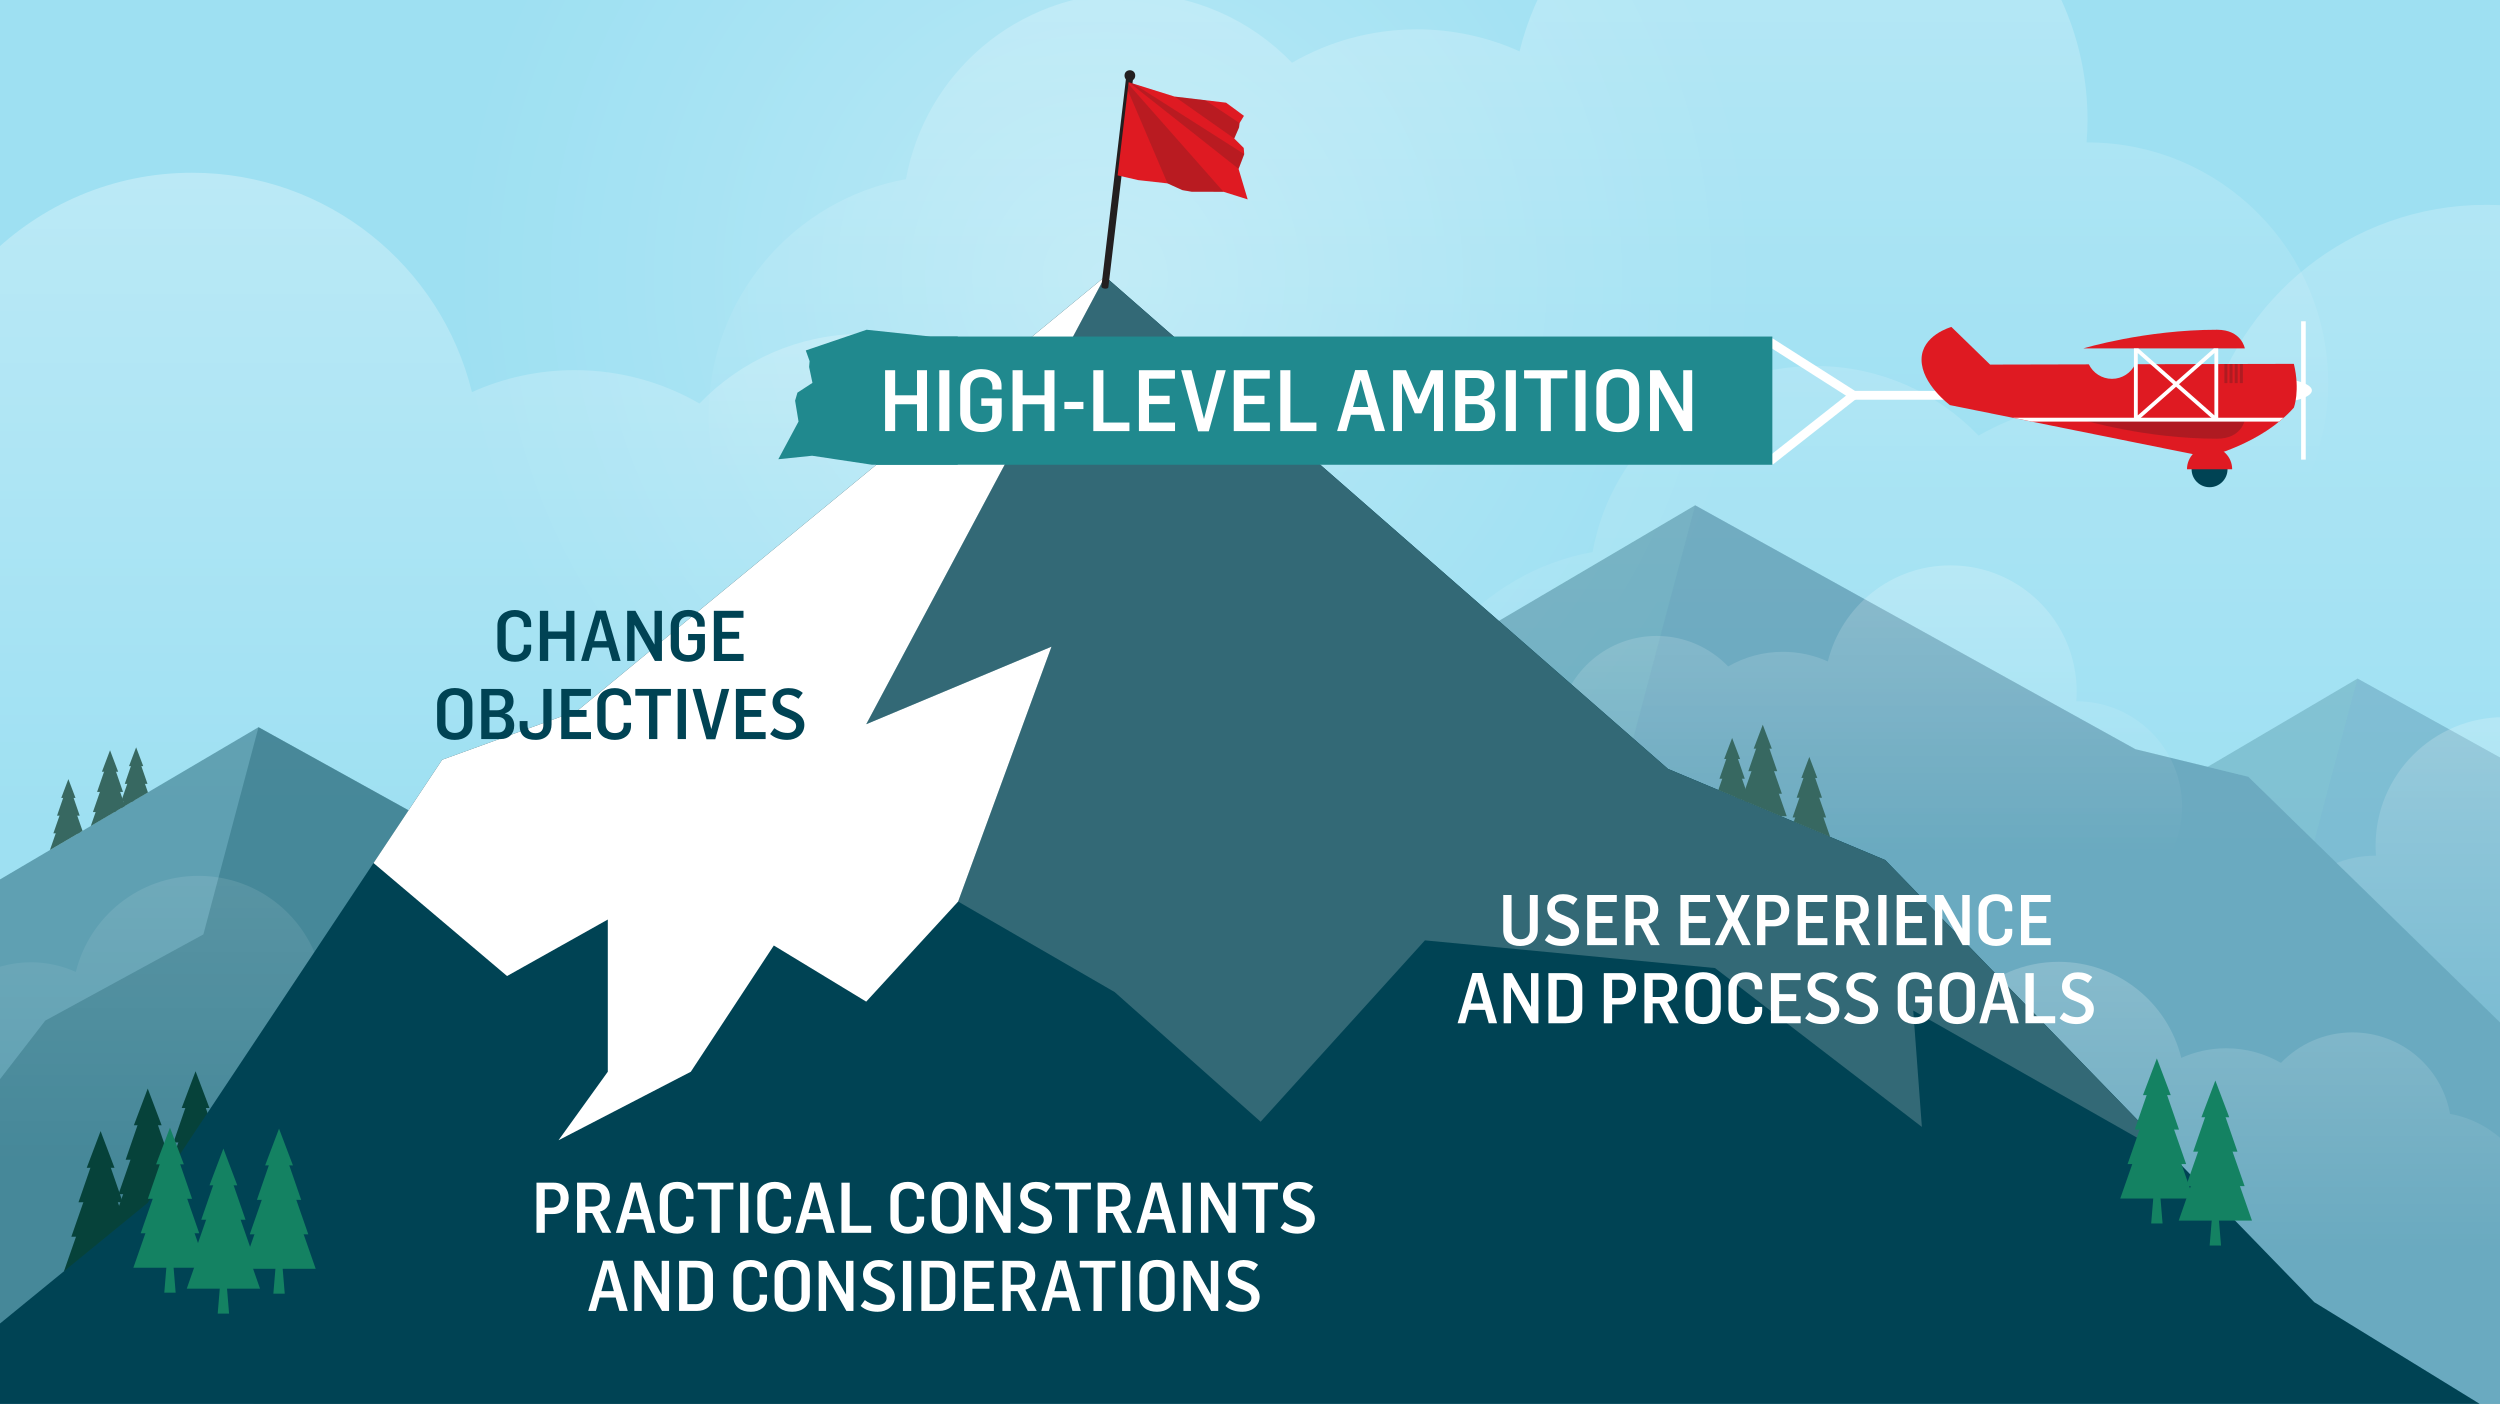 <?xml version="1.0" encoding="UTF-8"?><svg xmlns="http://www.w3.org/2000/svg" xmlns:xlink="http://www.w3.org/1999/xlink" viewBox="0 0 845.87 475"><rect x="0" y="0" width="845.87" height="475" fill="#333333" stroke="none"/><defs><style>.cls-1,.cls-2{fill:none;}.cls-3{fill:#2b51a3;}.cls-3,.cls-4,.cls-5{opacity:.1;}.cls-6{fill:#148262;}.cls-7{fill:url(#radial-gradient);}.cls-7,.cls-8,.cls-9,.cls-10{mix-blend-mode:multiply;}.cls-7,.cls-11,.cls-12,.cls-13{opacity:.3;}.cls-8,.cls-9{opacity:.25;}.cls-14,.cls-9,.cls-10{fill:#231f20;}.cls-2{stroke:#fff;stroke-miterlimit:10;stroke-width:3px;}.cls-15{fill:#336976;}.cls-16,.cls-17,.cls-18{fill:#004354;}.cls-19{isolation:isolate;}.cls-20{fill:#20898e;}.cls-21{clip-path:url(#clippath-1);}.cls-22{clip-path:url(#clippath-3);}.cls-23{clip-path:url(#clippath-4);}.cls-24{clip-path:url(#clippath-2);}.cls-11{fill:url(#linear-gradient-5);}.cls-12{fill:url(#linear-gradient-4);}.cls-4{fill:url(#linear-gradient-2);}.cls-5{fill:url(#linear-gradient-6);}.cls-25{fill:url(#linear-gradient-3);}.cls-25,.cls-26,.cls-27,.cls-28,.cls-10{opacity:.2;}.cls-26{fill:url(#linear-gradient-9);}.cls-27{fill:url(#linear-gradient-7);}.cls-28{fill:url(#linear-gradient-8);}.cls-13{fill:url(#linear-gradient);}.cls-29{fill:#fff;}.cls-17{opacity:.4;}.cls-18{opacity:.26;}.cls-30{fill:#376861;}.cls-31{opacity:.75;}.cls-32{opacity:.49;}.cls-33{fill:#df1a22;}.cls-34{fill:#9ee0f2;}.cls-35{clip-path:url(#clippath);}.cls-36{fill:#06423a;}</style><clipPath id="clippath"><rect class="cls-1" x="924.76" y="0" width="1280" height="768"/></clipPath><linearGradient id="linear-gradient" x1="11060.11" y1="438.24" x2="11060.11" y2="103.59" gradientTransform="translate(12227.09) rotate(-180) scale(1 -1)" gradientUnits="userSpaceOnUse"><stop offset="0" stop-color="#fff" stop-opacity="0"/><stop offset=".25" stop-color="#fff" stop-opacity=".24"/><stop offset=".83" stop-color="#fff" stop-opacity=".82"/><stop offset="1" stop-color="#fff"/></linearGradient><linearGradient id="linear-gradient-2" x1="724.72" y1="610.16" x2="724.72" y2="463.56" gradientTransform="translate(238.6)" xlink:href="#linear-gradient"/><clipPath id="clippath-1"><rect class="cls-1" y="-10" width="845.87" height="507.52"/></clipPath><linearGradient id="linear-gradient-3" x1="746.06" y1="290.46" x2="746.06" y2="69.32" gradientTransform="matrix(1,0,0,1,0,0)" xlink:href="#linear-gradient"/><linearGradient id="linear-gradient-4" x1="513.75" y1="164.31" x2="513.75" y2="-56.84" gradientTransform="matrix(1,0,0,1,0,0)" xlink:href="#linear-gradient"/><linearGradient id="linear-gradient-5" x1="12067.02" y1="279.6" x2="12067.02" y2="58.46" xlink:href="#linear-gradient"/><radialGradient id="radial-gradient" cx="373.94" cy="93.56" fx="373.94" fy="93.56" r="222.57" gradientUnits="userSpaceOnUse"><stop offset="0" stop-color="#fff"/><stop offset=".3" stop-color="#fff" stop-opacity=".67"/><stop offset=".64" stop-color="#fff" stop-opacity=".31"/><stop offset=".88" stop-color="#fff" stop-opacity=".09"/><stop offset="1" stop-color="#fff" stop-opacity="0"/></radialGradient><clipPath id="clippath-2"><polygon class="cls-1" points="11.03 291.05 11.03 243.99 57.43 243.99 57.43 263.79 11.03 291.05"/></clipPath><linearGradient id="linear-gradient-6" x1="-213.12" y1="393.22" x2="-213.12" y2="296.34" gradientTransform="translate(238.6)" xlink:href="#linear-gradient"/><linearGradient id="linear-gradient-7" x1="379.68" y1="288.16" x2="379.68" y2="191.28" gradientTransform="translate(238.6)" xlink:href="#linear-gradient"/><linearGradient id="linear-gradient-8" x1="13501.88" y1="422.31" x2="13501.88" y2="325.42" gradientTransform="translate(14240.08) rotate(-180) scale(1 -1)" xlink:href="#linear-gradient"/><clipPath id="clippath-3"><polygon class="cls-1" points="625.71 285.9 625.71 240.29 573.86 240.29 573.86 264.14 625.71 285.9"/></clipPath><clipPath id="clippath-4"><polygon class="cls-1" points="768.29 270.28 873.44 372.88 1017.35 372.73 1017.35 281.92 849.56 223.47 768.29 270.28"/></clipPath><linearGradient id="linear-gradient-9" x1="13801.9" y1="341.33" x2="13801.9" y2="242.65" gradientTransform="translate(14691.61) rotate(-180) scale(1 -1)" xlink:href="#linear-gradient"/></defs><g class="cls-19"><g id="Illustrations"><g class="cls-35"><path class="cls-13" d="M752.36,385.75c0-68.06,55.17-123.22,123.22-123.22.16,0,.32.01.48.01-.29-3.77-.48-7.57-.48-11.41,0-81.48,66.06-147.54,147.54-147.54,69.34,0,127.47,47.84,143.27,112.31,16.04-7.22,33.82-11.26,52.55-11.26,23.3,0,45.12,6.24,63.96,17.09,21.09-21.96,50.73-35.65,83.58-35.65,56.96,0,104.29,41.1,114.04,95.25,57.47,10.45,101.06,60.71,101.06,121.19,0,12.43-1.88,24.41-5.3,35.72h-145.42s-513.71,0-513.71,0h-152.94c-7.53-15.94-11.86-33.69-11.86-52.48Z"/><polygon class="cls-17" points="677.06 604.47 811.9 510.92 880.19 491.63 1057.12 387.44 1222.97 479.32 1265.49 489.69 1287.06 511.55 1287.06 511.55 1358.03 583.44 1460.95 767.96 476.17 767.96 677.06 604.47"/><polygon class="cls-18" points="1057.12 387.44 1028.88 493.55 947.93 537.68 878.64 627.38 757.02 767.96 1460.95 767.96 1358.03 583.44 1265.49 489.69 1222.97 479.32 1057.12 387.44"/><path class="cls-4" d="M1144.96,587.17c0-29.81-24.17-53.98-53.98-53.98-.07,0-.14,0-.21,0,.13-1.65.21-3.32.21-5,0-35.7-28.94-64.63-64.63-64.63-30.38,0-55.84,20.96-62.77,49.2-7.03-3.16-14.82-4.93-23.02-4.93-10.21,0-19.77,2.73-28.02,7.49-9.24-9.62-22.22-15.62-36.62-15.62-24.95,0-45.69,18-49.96,41.73-25.18,4.58-44.27,26.6-44.27,53.09,0,5.44.82,10.69,2.32,15.65h355.75c3.3-6.98,5.2-14.76,5.2-22.99Z"/><polygon class="cls-16" points="2249.74 767.96 2109.65 681.84 1890.01 455.48 1778.77 408.81 1490.56 156.7 1220.39 379.01 1151.13 404.12 1000.39 630.97 832.74 767.96 2249.74 767.96"/></g><rect class="cls-34" y="-10" width="845.87" height="507.52"/><g class="cls-21"><path class="cls-25" d="M1020.05,255.78c0-44.97-36.46-81.43-81.43-81.43-.11,0-.21,0-.32,0,.19-2.49.32-5,.32-7.54,0-53.85-43.65-97.5-97.5-97.5-45.82,0-84.24,31.61-94.68,74.22-10.6-4.77-22.35-7.44-34.73-7.44-15.4,0-29.82,4.12-42.26,11.3-13.94-14.51-33.53-23.56-55.24-23.56-37.64,0-68.92,27.16-75.36,62.94-37.98,6.9-66.78,40.12-66.78,80.09,0,8.21,1.24,16.13,3.5,23.6h536.64c4.97-10.53,7.84-22.26,7.84-34.68Z"/><path class="cls-12" d="M787.74,129.62c0-44.97-36.46-81.43-81.43-81.43-.11,0-.21,0-.32,0,.19-2.49.32-5,.32-7.54,0-53.85-43.65-97.5-97.5-97.5-45.82,0-84.24,31.61-94.68,74.22-10.6-4.77-22.35-7.44-34.73-7.44-15.4,0-29.82,4.12-42.26,11.3-13.94-14.51-33.53-23.56-55.24-23.56-37.64,0-68.92,27.16-75.36,62.94-37.98,6.9-66.78,40.12-66.78,80.09,0,8.21,1.24,16.13,3.5,23.6h536.64c4.97-10.53,7.84-22.26,7.84-34.68Z"/><path class="cls-11" d="M-113.93,244.92c0-44.97,36.46-81.43,81.43-81.43.11,0,.21,0,.32,0-.19-2.49-.32-5-.32-7.54,0-53.85,43.65-97.5,97.5-97.5,45.82,0,84.24,31.61,94.68,74.22,10.6-4.77,22.35-7.44,34.73-7.44,15.4,0,29.82,4.12,42.26,11.3,13.94-14.51,33.53-23.56,55.24-23.56,37.64,0,68.92,27.16,75.36,62.94,37.98,6.9,66.78,40.12,66.78,80.09,0,8.21-1.24,16.13-3.5,23.6h-96.1s-339.48,0-339.48,0h-101.07c-4.97-10.53-7.84-22.26-7.84-34.68Z"/><circle class="cls-7" cx="373.94" cy="93.56" r="222.57"/><polygon class="cls-17" points="-163.69 389.45 -74.58 327.64 -29.45 314.89 87.47 246.04 197.07 306.75 225.17 313.61 239.42 328.05 239.42 328.05 286.32 375.56 354.33 497.5 -296.44 497.5 -163.69 389.45"/><polygon class="cls-18" points="87.47 246.04 68.81 316.16 15.31 345.32 -30.48 404.59 -110.85 497.5 354.33 497.5 286.32 375.56 225.17 313.61 197.07 306.75 87.47 246.04"/><g class="cls-24"><polygon class="cls-30" points="45.6 275.13 46.06 275.13 46.52 275.13 47.04 281.5 46.06 281.5 45.07 281.5 45.6 275.13"/><polygon class="cls-30" points="39.7 277.18 52.41 277.18 50.19 270.8 41.92 270.8 39.7 277.18"/><polygon class="cls-30" points="40.98 271.19 51.13 271.19 48.91 264.82 43.2 264.82 40.98 271.19"/><polygon class="cls-30" points="42.22 265.21 49.9 265.21 47.7 258.84 44.42 258.84 42.22 265.21"/><polygon class="cls-30" points="43.65 259.23 48.47 259.23 46.06 252.86 43.65 259.23"/><polygon class="cls-30" points="36.71 279.24 37.23 279.24 37.75 279.24 38.35 286.51 37.23 286.51 36.1 286.51 36.71 279.24"/><polygon class="cls-30" points="29.98 281.58 44.48 281.58 41.94 274.31 32.52 274.31 29.98 281.58"/><polygon class="cls-30" points="31.44 274.76 43.02 274.76 40.49 267.49 33.97 267.49 31.44 274.76"/><polygon class="cls-30" points="32.85 267.94 41.61 267.94 39.1 260.67 35.36 260.67 32.85 267.94"/><polygon class="cls-30" points="34.48 261.12 39.98 261.12 37.23 253.85 34.48 261.12"/><polygon class="cls-30" points="22.67 285.88 23.13 285.88 23.59 285.88 24.12 292.25 23.13 292.25 22.15 292.25 22.67 285.88"/><polygon class="cls-30" points="16.78 287.93 29.49 287.93 27.27 281.55 19 281.55 16.78 287.93"/><polygon class="cls-30" points="18.06 281.95 28.21 281.95 25.99 275.57 20.28 275.57 18.06 281.95"/><polygon class="cls-30" points="19.3 275.97 26.97 275.97 24.77 269.59 21.5 269.59 19.3 275.97"/><polygon class="cls-30" points="20.72 269.99 25.55 269.99 23.13 263.61 20.72 269.99"/></g><path class="cls-5" d="M145.52,378.02c0-19.7-15.97-35.67-35.67-35.67-.05,0-.09,0-.14,0,.08-1.09.14-2.19.14-3.3,0-23.59-19.12-42.71-42.71-42.71-20.07,0-36.9,13.85-41.48,32.51-4.64-2.09-9.79-3.26-15.21-3.26-6.74,0-13.06,1.81-18.52,4.95-6.11-6.36-14.69-10.32-24.2-10.32-16.49,0-30.19,11.9-33.02,27.57-16.64,3.02-29.26,17.58-29.26,35.09,0,3.6.54,7.07,1.54,10.34h235.09c2.18-4.61,3.43-9.75,3.43-15.19Z"/><g class="cls-32"><polygon class="cls-17" points="1001.12 497.41 760.72 262.81 746.96 259.45 797.67 229.59 921.1 297.96 952.74 305.69 968.79 321.95 968.79 321.95 1021.61 375.46 1149.02 497.52 1001.12 497.41"/><polygon class="cls-3" points="1001.12 497.41 1149.02 497.52 1021.61 375.46 952.74 305.69 921.1 297.96 797.67 229.59 783.03 284.58 1001.12 497.41"/></g><g class="cls-31"><polygon class="cls-17" points="232.14 365.91 353.26 281.88 414.61 264.55 573.55 170.96 722.53 253.49 760.72 262.81 1001.12 497.41 55.3 497.52 232.14 365.91"/><polygon class="cls-3" points="573.55 170.96 548.18 266.27 475.46 305.91 413.22 386.49 317.19 497.5 1001.12 497.41 760.72 262.81 722.53 253.49 573.55 170.96"/></g><path class="cls-27" d="M738.31,272.97c0-19.7-15.97-35.67-35.67-35.67-.05,0-.09,0-.14,0,.08-1.09.14-2.19.14-3.3,0-23.59-19.12-42.71-42.71-42.71-20.07,0-36.9,13.85-41.48,32.51-4.64-2.09-9.79-3.26-15.21-3.26-6.74,0-13.06,1.81-18.52,4.95-6.11-6.36-14.69-10.32-24.2-10.32-16.49,0-30.19,11.9-33.02,27.57-16.64,3.02-29.26,17.58-29.26,35.09,0,3.6.54,7.07,1.54,10.34h235.09c2.18-4.61,3.43-9.75,3.43-15.19Z"/><path class="cls-28" d="M618.17,407.11c0-19.7,15.97-35.67,35.67-35.67.05,0,.09,0,.14,0-.08-1.09-.14-2.19-.14-3.3,0-23.59,19.12-42.71,42.71-42.71,20.07,0,36.9,13.85,41.48,32.51,4.64-2.09,9.79-3.26,15.21-3.26,6.74,0,13.06,1.81,18.52,4.95,6.11-6.36,14.69-10.32,24.2-10.32,16.49,0,30.19,11.9,33.02,27.57,16.64,3.02,29.26,17.58,29.26,35.09,0,3.6-.54,7.07-1.54,10.34h-42.1s-148.72,0-148.72,0h-44.28c-2.18-4.61-3.43-9.75-3.43-15.19Z"/><polygon class="cls-36" points="50.89 411.73 49.99 411.73 49.09 411.73 48.07 424.15 49.99 424.15 51.91 424.15 50.89 411.73"/><polygon class="cls-36" points="62.38 415.72 37.6 415.72 41.93 403.29 58.05 403.29 62.38 415.72"/><polygon class="cls-36" points="59.89 404.06 40.09 404.06 44.42 391.63 55.56 391.63 59.89 404.06"/><polygon class="cls-36" points="57.47 392.4 42.51 392.4 46.79 379.97 53.19 379.97 57.47 392.4"/><polygon class="cls-36" points="54.69 380.74 45.29 380.74 49.99 368.31 54.69 380.74"/><polygon class="cls-36" points="34.94 426.11 34.04 426.11 33.15 426.11 32.12 438.54 34.04 438.54 35.97 438.54 34.94 426.11"/><polygon class="cls-36" points="46.44 430.1 21.65 430.1 25.99 417.67 42.1 417.67 46.44 430.1"/><polygon class="cls-36" points="43.94 418.44 24.14 418.44 28.47 406.01 39.61 406.01 43.94 418.44"/><polygon class="cls-36" points="41.53 406.78 26.56 406.78 30.85 394.36 37.24 394.36 41.53 406.78"/><polygon class="cls-36" points="38.74 395.13 29.34 395.13 34.04 382.7 38.74 395.13"/><polygon class="cls-36" points="67.07 405.87 66.17 405.87 65.27 405.87 64.25 418.3 66.17 418.3 68.09 418.3 67.07 405.87"/><polygon class="cls-36" points="78.56 409.87 53.78 409.87 58.11 397.44 74.23 397.44 78.56 409.87"/><polygon class="cls-36" points="76.07 398.21 56.27 398.21 60.6 385.78 71.74 385.78 76.07 398.21"/><polygon class="cls-36" points="73.65 386.55 58.69 386.55 62.97 374.12 69.37 374.12 73.65 386.55"/><polygon class="cls-36" points="70.87 374.89 61.47 374.89 66.17 362.46 70.87 374.89"/><polygon class="cls-16" points="875.59 497.5 783.02 440.58 637.87 291 564.36 260.16 373.9 93.56 195.36 240.46 149.6 257.06 49.98 406.97 -60.81 497.5 875.59 497.5"/><polygon class="cls-15" points="373.9 93.56 293.08 245.04 355.77 218.8 324.18 305.04 377.15 335.67 426.53 379.53 482.12 318.17 580.28 327.54 650.26 381.29 647.34 341.92 736.32 392.46 637.87 291 564.36 260.16 373.9 93.56"/><polygon class="cls-29" points="126.38 292 171.56 330.24 205.65 311.12 205.65 362.62 188.97 385.8 233.74 362.62 261.82 319.91 293.08 338.9 324.18 305.04 355.77 218.8 293.08 245.04 373.9 93.56 195.36 240.46 149.6 257.06 126.38 292"/><polygon class="cls-6" points="58.41 424.94 57.51 424.94 56.61 424.94 55.59 437.37 57.51 437.37 59.43 437.37 58.41 424.94"/><polygon class="cls-6" points="69.9 428.94 45.12 428.94 49.46 416.51 65.57 416.51 69.9 428.94"/><polygon class="cls-6" points="67.41 417.28 47.61 417.28 51.94 404.85 63.08 404.85 67.41 417.28"/><polygon class="cls-6" points="64.99 405.62 50.03 405.62 54.32 393.19 60.71 393.19 64.99 405.62"/><polygon class="cls-6" points="62.21 393.96 52.81 393.96 57.51 381.53 62.21 393.96"/><polygon class="cls-6" points="76.48 432.03 75.58 432.03 74.69 432.03 73.66 444.46 75.58 444.46 77.51 444.46 76.48 432.03"/><polygon class="cls-6" points="87.98 436.02 63.19 436.02 67.53 423.59 83.64 423.59 87.98 436.02"/><polygon class="cls-6" points="85.48 424.36 65.68 424.36 70.01 411.93 81.15 411.93 85.48 424.36"/><polygon class="cls-6" points="83.07 412.7 68.1 412.7 72.39 400.28 78.78 400.28 83.07 412.7"/><polygon class="cls-6" points="80.28 401.05 70.88 401.05 75.58 388.62 80.28 401.05"/><polygon class="cls-6" points="95.31 425.29 94.41 425.29 93.52 425.29 92.49 437.72 94.41 437.72 96.34 437.72 95.31 425.29"/><polygon class="cls-6" points="106.81 429.29 82.02 429.29 86.36 416.86 102.47 416.86 106.81 429.29"/><polygon class="cls-6" points="104.31 417.63 84.51 417.63 88.84 405.2 99.98 405.2 104.31 417.63"/><polygon class="cls-6" points="101.9 405.97 86.93 405.97 91.22 393.54 97.61 393.54 101.9 405.97"/><polygon class="cls-6" points="99.11 394.31 89.71 394.31 94.41 381.88 99.11 394.31"/><polygon class="cls-6" points="730.67 401.52 729.77 401.52 728.88 401.52 727.85 413.95 729.77 413.95 731.7 413.95 730.67 401.52"/><polygon class="cls-6" points="742.17 405.52 717.38 405.52 721.72 393.09 737.83 393.09 742.17 405.52"/><polygon class="cls-6" points="739.67 393.86 719.87 393.86 724.2 381.43 735.34 381.43 739.67 393.86"/><polygon class="cls-6" points="737.26 382.2 722.29 382.2 726.58 369.77 732.97 369.77 737.26 382.2"/><polygon class="cls-6" points="734.47 370.54 725.07 370.54 729.77 358.11 734.47 370.54"/><polygon class="cls-6" points="750.45 409 749.56 409 748.66 409 747.63 421.43 749.56 421.43 751.48 421.43 750.45 409"/><polygon class="cls-6" points="761.95 412.99 737.16 412.99 741.5 400.56 757.61 400.56 761.95 412.99"/><polygon class="cls-6" points="759.46 401.33 739.65 401.33 743.99 388.9 755.12 388.9 759.46 401.33"/><polygon class="cls-6" points="757.04 389.67 742.07 389.67 746.36 377.25 752.75 377.25 757.04 389.67"/><polygon class="cls-6" points="754.26 378.02 744.85 378.02 749.56 365.59 754.26 378.02"/><g class="cls-22"><polygon class="cls-30" points="586.57 274.57 586.06 274.57 585.55 274.57 584.96 281.69 586.06 281.69 587.16 281.69 586.57 274.57"/><polygon class="cls-30" points="593.16 276.86 578.96 276.86 581.44 269.73 590.68 269.73 593.16 276.86"/><polygon class="cls-30" points="591.74 270.18 580.39 270.18 582.87 263.05 589.25 263.05 591.74 270.18"/><polygon class="cls-30" points="590.35 263.49 581.77 263.49 584.23 256.37 587.89 256.37 590.35 263.49"/><polygon class="cls-30" points="588.76 256.81 583.37 256.81 586.06 249.69 588.76 256.81"/><polygon class="cls-30" points="597.02 273.56 596.43 273.56 595.85 273.56 595.18 281.68 596.43 281.68 597.69 281.68 597.02 273.56"/><polygon class="cls-30" points="604.53 276.17 588.34 276.17 591.17 268.05 601.7 268.05 604.53 276.17"/><polygon class="cls-30" points="602.9 268.55 589.96 268.55 592.79 260.43 600.07 260.43 602.9 268.55"/><polygon class="cls-30" points="601.32 260.94 591.54 260.94 594.34 252.81 598.52 252.81 601.32 260.94"/><polygon class="cls-30" points="599.5 253.32 593.36 253.32 596.43 245.2 599.5 253.32"/><polygon class="cls-30" points="612.69 280.98 612.18 280.98 611.67 280.98 611.08 288.1 612.18 288.1 613.28 288.1 612.69 280.98"/><polygon class="cls-30" points="619.28 283.27 605.08 283.27 607.56 276.15 616.8 276.15 619.28 283.27"/><polygon class="cls-30" points="617.86 276.59 606.51 276.59 608.99 269.47 615.37 269.47 617.86 276.59"/><polygon class="cls-30" points="616.47 269.91 607.89 269.91 610.35 262.78 614.01 262.78 616.47 269.91"/><polygon class="cls-30" points="614.88 263.22 609.49 263.22 612.18 256.1 614.88 263.22"/></g><g class="cls-23"><path class="cls-26" d="M767.44,325.86c0-20.07,16.27-36.34,36.34-36.34.05,0,.09,0,.14,0-.09-1.11-.14-2.23-.14-3.37,0-24.03,19.48-43.51,43.51-43.51,20.45,0,37.59,14.11,42.25,33.12,4.73-2.13,9.97-3.32,15.5-3.32,6.87,0,13.31,1.84,18.86,5.04,6.22-6.48,14.96-10.51,24.65-10.51,16.8,0,30.75,12.12,33.63,28.09,16.95,3.08,29.8,17.9,29.8,35.74,0,3.66-.55,7.2-1.56,10.53h-42.88s-151.49,0-151.49,0h-45.1c-2.22-4.7-3.5-9.93-3.5-15.48Z"/></g><path class="cls-14" d="M381.11,25.43l-8.46,71.51c-.04.32.46.64,1.11.72s1.21-.12,1.25-.44l8.46-71.51-2.37-.28Z"/><circle class="cls-14" cx="382.29" cy="25.57" r="1.81"/><polygon class="cls-33" points="381.88 27.81 397.43 32.68 414.84 34.74 420.89 39.2 419.4 41.65 419.23 43.12 417.6 46.87 420.81 50.05 420.98 52.15 419.07 57.14 422.15 67.47 413.97 64.89 403.23 64.87 400.04 64.32 395.03 62.05 385.08 60.94 378.15 59.34 381.88 27.81"/><polygon class="cls-10" points="381.56 30.48 395.03 62.05 400.04 64.32 403.23 64.87 413.97 64.89 381.81 28.45 381.56 30.48"/><polygon class="cls-10" points="381.99 27.85 419.07 57.14 420.98 52.15 383.58 28.35 381.99 27.85"/><polygon class="cls-10" points="417.6 46.87 397.43 32.68 407.77 33.9 419.4 41.65 419.23 43.12 417.6 46.87"/></g><rect class="cls-1" x="90.46" y="206.66" width="238.85" height="63.57"/><path class="cls-16" d="M168.3,218.66v-7.04c0-3.31,2.59-5.23,5.92-5.23,3.09,0,5.5,1.76,5.5,4.66v1.12h-2.5v-.79c0-1.59-1.09-2.71-3.02-2.71s-3.09,1.21-3.09,3.04v6.76c0,2.16,1.26,3.14,3.16,3.14s2.95-1.05,2.95-2.59v-.9h2.5v1.09c0,3-2.4,4.71-5.47,4.71-3.28,0-5.95-1.64-5.95-5.26Z"/><path class="cls-16" d="M182.67,206.67h2.81v6.99h6.09v-6.99h2.78v16.96h-2.78v-7.47h-6.09v7.47h-2.81v-16.96Z"/><path class="cls-16" d="M201.65,206.62h3.33l5,17.01h-2.81l-1.26-4.54h-5.45l-1.26,4.54h-2.59l5.04-17.01ZM205.29,216.92l-2.07-7.52h-.05l-2.12,7.52h4.23Z"/><path class="cls-16" d="M212.21,206.67h2.78l6.42,11.35h.05v-11.35h2.5v16.96h-2.38l-6.83-12.16h-.05v12.16h-2.5v-16.96Z"/><path class="cls-16" d="M226.94,218.66v-6.97c0-3.33,2.59-5.33,5.92-5.33,3.09,0,5.59,1.69,5.59,4.59v1.09h-2.55v-.81c0-1.57-1.21-2.64-3.02-2.64-2,0-3.16,1.31-3.16,3.14v6.8c0,1.93,1.17,3.12,3.19,3.12,2.16,0,2.95-1.12,2.95-2.66v-2.38h-3.04v-2.09h5.69v4.66c-.02,2.97-2.45,4.73-5.64,4.73s-5.92-1.64-5.92-5.26Z"/><path class="cls-16" d="M241.52,206.67h10.04v2.36h-7.23v4.76h5.76v2.33h-5.76v5.14h7.26v2.38h-10.06v-16.96Z"/><path class="cls-16" d="M147.9,244.95v-6.57c0-3.64,2.59-5.59,5.95-5.59s5.99,1.62,5.99,5.4v6.57c0,3.78-2.69,5.59-5.97,5.59s-5.97-1.59-5.97-5.4ZM157.01,244.85v-6.71c0-1.9-1.26-3.02-3.21-3.02s-3.09,1.31-3.09,3.24v6.49c0,1.93,1.14,3.14,3.19,3.14s3.12-1.28,3.12-3.14Z"/><path class="cls-16" d="M162.84,233.1h6.52c2.78,0,4.4,1.62,4.4,4.19,0,1.97-1.17,3.66-2.93,4.04v.05c2.02.38,3.16,2.09,3.16,4.04,0,3-1.93,4.64-4.57,4.64h-6.59v-16.96ZM168.24,240.31c1.47,0,2.74-.81,2.74-2.64,0-1.64-1.05-2.4-2.47-2.4h-2.88v5.04h2.62ZM168.57,247.85c1.55,0,2.57-.93,2.57-2.76s-1.26-2.52-2.81-2.52h-2.71v5.28h2.95Z"/><path class="cls-16" d="M175.83,245.47v-1.5h2.66v1.4c0,1.4.57,2.71,2.69,2.71s2.66-1.4,2.66-2.71v-12.27h2.78v11.94c0,3.16-1.86,5.3-5.38,5.3s-5.42-1.5-5.42-4.88Z"/><path class="cls-16" d="M189.89,233.1h10.04v2.36h-7.23v4.76h5.76v2.33h-5.76v5.14h7.26v2.38h-10.06v-16.96Z"/><path class="cls-16" d="M202.09,245.09v-7.04c0-3.31,2.59-5.23,5.92-5.23,3.09,0,5.5,1.76,5.5,4.66v1.12h-2.5v-.79c0-1.59-1.09-2.71-3.02-2.71s-3.09,1.21-3.09,3.04v6.76c0,2.16,1.26,3.14,3.16,3.14s2.95-1.05,2.95-2.59v-.9h2.5v1.09c0,3-2.4,4.71-5.47,4.71-3.28,0-5.95-1.64-5.95-5.26Z"/><path class="cls-16" d="M219.6,235.38h-4.64v-2.28h12.04v2.28h-4.59v14.68h-2.81v-14.68Z"/><path class="cls-16" d="M229.28,233.1h2.81v16.96h-2.81v-16.96Z"/><path class="cls-16" d="M234.33,233.1h2.85l3.47,13.51h.05l3.45-13.51h2.59l-4.73,17.03h-2.97l-4.71-17.03Z"/><path class="cls-16" d="M248.98,233.1h10.04v2.36h-7.23v4.76h5.76v2.33h-5.76v5.14h7.26v2.38h-10.06v-16.96Z"/><path class="cls-16" d="M260.57,248.37l1.43-2c1.17.86,2.38,1.62,4.59,1.62,1.59,0,2.78-.95,2.78-2.28,0-1.47-1.12-2.16-2.4-2.69l-2.38-.95c-2.14-.86-3.21-2.4-3.21-4.47,0-2.62,2-4.78,5.35-4.78,1.86,0,3.52.45,4.9,1.62l-1.45,2c-1.26-.9-2.24-1.38-3.59-1.38-1.5,0-2.59.71-2.59,2.16,0,1.17.71,1.83,2.16,2.45l2.24.95c2.4,1.02,3.76,2.52,3.76,4.61,0,3.16-2.64,5.11-5.8,5.11-2.16,0-4.21-.55-5.78-1.97Z"/><rect class="cls-1" x="161.25" y="400.16" width="303.19" height="54.26"/><path class="cls-29" d="M181.52,400.16h5.88c3.4,0,5.02,2.28,5.02,5.14,0,3.12-1.74,5.47-5.28,5.47h-2.81v6.35h-2.81v-16.96ZM186.58,408.61c1.97,0,3.09-1.17,3.09-3.21,0-1.71-.95-3-2.76-3h-2.59v6.21h2.26Z"/><path class="cls-29" d="M195.24,400.16h5.83c3.5,0,5.28,2.02,5.28,5,0,2.38-1.09,4.23-3.35,4.78l3.85,7.18h-3.02l-3.47-6.71h-2.31v6.71h-2.81v-16.96ZM200.59,408.25c1.97,0,3-.95,3-2.95,0-1.76-.88-2.9-2.88-2.9h-2.66v5.85h2.55Z"/><path class="cls-29" d="M213.42,400.12h3.33l5,17.01h-2.81l-1.26-4.54h-5.45l-1.26,4.54h-2.59l5.04-17.01ZM217.06,410.42l-2.07-7.52h-.05l-2.12,7.52h4.23Z"/><path class="cls-29" d="M223.22,412.15v-7.04c0-3.31,2.59-5.23,5.92-5.23,3.09,0,5.5,1.76,5.5,4.66v1.12h-2.5v-.79c0-1.59-1.09-2.71-3.02-2.71s-3.09,1.21-3.09,3.04v6.76c0,2.16,1.26,3.14,3.16,3.14s2.95-1.05,2.95-2.59v-.9h2.5v1.09c0,3-2.4,4.71-5.47,4.71-3.28,0-5.95-1.64-5.95-5.26Z"/><path class="cls-29" d="M240.73,402.45h-4.64v-2.28h12.04v2.28h-4.59v14.68h-2.81v-14.68Z"/><path class="cls-29" d="M250.41,400.16h2.81v16.96h-2.81v-16.96Z"/><path class="cls-29" d="M256.24,412.15v-7.04c0-3.31,2.59-5.23,5.92-5.23,3.09,0,5.5,1.76,5.5,4.66v1.12h-2.5v-.79c0-1.59-1.09-2.71-3.02-2.71s-3.09,1.21-3.09,3.04v6.76c0,2.16,1.26,3.14,3.16,3.14s2.95-1.05,2.95-2.59v-.9h2.5v1.09c0,3-2.4,4.71-5.47,4.71-3.28,0-5.95-1.64-5.95-5.26Z"/><path class="cls-29" d="M274.13,400.12h3.33l5,17.01h-2.81l-1.26-4.54h-5.45l-1.26,4.54h-2.59l5.04-17.01ZM277.77,410.42l-2.07-7.52h-.05l-2.12,7.52h4.23Z"/><path class="cls-29" d="M284.69,400.16h2.81v14.58h7.26v2.38h-10.06v-16.96Z"/><path class="cls-29" d="M301.27,412.15v-7.04c0-3.31,2.59-5.23,5.92-5.23,3.09,0,5.5,1.76,5.5,4.66v1.12h-2.5v-.79c0-1.59-1.09-2.71-3.02-2.71s-3.09,1.21-3.09,3.04v6.76c0,2.16,1.26,3.14,3.16,3.14s2.95-1.05,2.95-2.59v-.9h2.5v1.09c0,3-2.4,4.71-5.47,4.71-3.28,0-5.95-1.64-5.95-5.26Z"/><path class="cls-29" d="M315.24,412.01v-6.57c0-3.64,2.59-5.59,5.95-5.59s5.99,1.62,5.99,5.4v6.57c0,3.78-2.69,5.59-5.97,5.59s-5.97-1.59-5.97-5.4ZM324.35,411.91v-6.71c0-1.9-1.26-3.02-3.21-3.02s-3.09,1.31-3.09,3.24v6.49c0,1.93,1.14,3.14,3.19,3.14s3.12-1.28,3.12-3.14Z"/><path class="cls-29" d="M330.18,400.16h2.78l6.42,11.35h.05v-11.35h2.5v16.96h-2.38l-6.83-12.16h-.05v12.16h-2.5v-16.96Z"/><path class="cls-29" d="M344.36,415.44l1.43-2c1.17.86,2.38,1.62,4.59,1.62,1.59,0,2.78-.95,2.78-2.28,0-1.47-1.12-2.16-2.4-2.69l-2.38-.95c-2.14-.86-3.21-2.4-3.21-4.47,0-2.62,2-4.78,5.35-4.78,1.86,0,3.52.45,4.9,1.62l-1.45,2c-1.26-.9-2.24-1.38-3.59-1.38-1.5,0-2.59.71-2.59,2.16,0,1.17.71,1.83,2.16,2.45l2.24.95c2.4,1.02,3.76,2.52,3.76,4.61,0,3.16-2.64,5.11-5.8,5.11-2.16,0-4.21-.55-5.78-1.97Z"/><path class="cls-29" d="M361.7,402.45h-4.64v-2.28h12.04v2.28h-4.59v14.68h-2.81v-14.68Z"/><path class="cls-29" d="M371.38,400.16h5.83c3.5,0,5.28,2.02,5.28,5,0,2.38-1.09,4.23-3.35,4.78l3.85,7.18h-3.02l-3.47-6.71h-2.31v6.71h-2.81v-16.96ZM376.73,408.25c1.97,0,3-.95,3-2.95,0-1.76-.88-2.9-2.88-2.9h-2.66v5.85h2.55Z"/><path class="cls-29" d="M389.56,400.12h3.33l5,17.01h-2.81l-1.26-4.54h-5.45l-1.26,4.54h-2.59l5.04-17.01ZM393.2,410.42l-2.07-7.52h-.05l-2.12,7.52h4.23Z"/><path class="cls-29" d="M400.12,400.16h2.81v16.96h-2.81v-16.96Z"/><path class="cls-29" d="M406.35,400.16h2.78l6.42,11.35h.05v-11.35h2.5v16.96h-2.38l-6.83-12.16h-.05v12.16h-2.5v-16.96Z"/><path class="cls-29" d="M424.98,402.45h-4.64v-2.28h12.04v2.28h-4.59v14.68h-2.81v-14.68Z"/><path class="cls-29" d="M433.28,415.44l1.43-2c1.17.86,2.38,1.62,4.59,1.62,1.59,0,2.78-.95,2.78-2.28,0-1.47-1.12-2.16-2.4-2.69l-2.38-.95c-2.14-.86-3.21-2.4-3.21-4.47,0-2.62,2-4.78,5.35-4.78,1.86,0,3.52.45,4.9,1.62l-1.45,2c-1.26-.9-2.24-1.38-3.59-1.38-1.5,0-2.59.71-2.59,2.16,0,1.17.71,1.83,2.16,2.45l2.24.95c2.4,1.02,3.76,2.52,3.76,4.61,0,3.16-2.64,5.11-5.8,5.11-2.16,0-4.21-.55-5.78-1.97Z"/><path class="cls-29" d="M204.07,426.55h3.33l5,17.01h-2.81l-1.26-4.54h-5.45l-1.26,4.54h-2.59l5.04-17.01ZM207.71,436.85l-2.07-7.52h-.05l-2.12,7.52h4.23Z"/><path class="cls-29" d="M214.63,426.6h2.78l6.42,11.35h.05v-11.35h2.5v16.96h-2.38l-6.83-12.16h-.05v12.16h-2.5v-16.96Z"/><path class="cls-29" d="M229.76,426.6h5.95c3.14,0,5.52,1.52,5.52,4.85v6.97c0,3.47-2.36,5.14-5.52,5.14h-5.95v-16.96ZM235.4,441.27c2.14,0,3-1.55,3-2.93v-6.57c0-1.64-.95-2.9-3-2.9h-2.83v12.39h2.83Z"/><path class="cls-29" d="M248.1,438.59v-7.04c0-3.31,2.59-5.23,5.92-5.23,3.09,0,5.5,1.76,5.5,4.66v1.12h-2.5v-.79c0-1.59-1.09-2.71-3.02-2.71s-3.09,1.21-3.09,3.04v6.76c0,2.16,1.26,3.14,3.16,3.14s2.95-1.05,2.95-2.59v-.9h2.5v1.09c0,3-2.4,4.71-5.47,4.71-3.28,0-5.95-1.64-5.95-5.26Z"/><path class="cls-29" d="M262.07,438.44v-6.57c0-3.64,2.59-5.59,5.95-5.59s5.99,1.62,5.99,5.4v6.57c0,3.78-2.69,5.59-5.97,5.59s-5.97-1.59-5.97-5.4ZM271.18,438.35v-6.71c0-1.9-1.26-3.02-3.21-3.02s-3.09,1.31-3.09,3.24v6.49c0,1.93,1.14,3.14,3.19,3.14s3.12-1.28,3.12-3.14Z"/><path class="cls-29" d="M277.01,426.6h2.78l6.42,11.35h.05v-11.35h2.5v16.96h-2.38l-6.83-12.16h-.05v12.16h-2.5v-16.96Z"/><path class="cls-29" d="M291.19,441.87l1.43-2c1.17.86,2.38,1.62,4.59,1.62,1.59,0,2.78-.95,2.78-2.28,0-1.47-1.12-2.16-2.4-2.69l-2.38-.95c-2.14-.86-3.21-2.4-3.21-4.47,0-2.62,2-4.78,5.35-4.78,1.86,0,3.52.45,4.9,1.62l-1.45,2c-1.26-.9-2.24-1.38-3.59-1.38-1.5,0-2.59.71-2.59,2.16,0,1.17.71,1.83,2.16,2.45l2.24.95c2.4,1.02,3.76,2.52,3.76,4.61,0,3.16-2.64,5.11-5.8,5.11-2.16,0-4.21-.55-5.78-1.97Z"/><path class="cls-29" d="M305.51,426.6h2.81v16.96h-2.81v-16.96Z"/><path class="cls-29" d="M311.74,426.6h5.95c3.14,0,5.52,1.52,5.52,4.85v6.97c0,3.47-2.36,5.14-5.52,5.14h-5.95v-16.96ZM317.38,441.27c2.14,0,3-1.55,3-2.93v-6.57c0-1.64-.95-2.9-3-2.9h-2.83v12.39h2.83Z"/><path class="cls-29" d="M326.2,426.6h10.04v2.36h-7.23v4.76h5.76v2.33h-5.76v5.14h7.26v2.38h-10.06v-16.96Z"/><path class="cls-29" d="M339.17,426.6h5.83c3.5,0,5.28,2.02,5.28,5,0,2.38-1.09,4.23-3.35,4.78l3.85,7.18h-3.02l-3.47-6.71h-2.31v6.71h-2.81v-16.96ZM344.52,434.68c1.97,0,3-.95,3-2.95,0-1.76-.88-2.9-2.88-2.9h-2.66v5.85h2.55Z"/><path class="cls-29" d="M357.35,426.55h3.33l5,17.01h-2.81l-1.26-4.54h-5.45l-1.26,4.54h-2.59l5.04-17.01ZM360.99,436.85l-2.07-7.52h-.05l-2.12,7.52h4.23Z"/><path class="cls-29" d="M369.98,428.88h-4.64v-2.28h12.04v2.28h-4.59v14.68h-2.81v-14.68Z"/><path class="cls-29" d="M379.66,426.6h2.81v16.96h-2.81v-16.96Z"/><path class="cls-29" d="M385.49,438.44v-6.57c0-3.64,2.59-5.59,5.95-5.59s5.99,1.62,5.99,5.4v6.57c0,3.78-2.69,5.59-5.97,5.59s-5.97-1.59-5.97-5.4ZM394.6,438.35v-6.71c0-1.9-1.26-3.02-3.21-3.02s-3.09,1.31-3.09,3.24v6.49c0,1.93,1.14,3.14,3.19,3.14s3.12-1.28,3.12-3.14Z"/><path class="cls-29" d="M400.43,426.6h2.78l6.42,11.35h.05v-11.35h2.5v16.96h-2.38l-6.83-12.16h-.05v12.16h-2.5v-16.96Z"/><path class="cls-29" d="M414.61,441.87l1.43-2c1.17.86,2.38,1.62,4.59,1.62,1.59,0,2.78-.95,2.78-2.28,0-1.47-1.12-2.16-2.4-2.69l-2.38-.95c-2.14-.86-3.21-2.4-3.21-4.47,0-2.62,2-4.78,5.35-4.78,1.86,0,3.52.45,4.9,1.62l-1.45,2c-1.26-.9-2.24-1.38-3.59-1.38-1.5,0-2.59.71-2.59,2.16,0,1.17.71,1.83,2.16,2.45l2.24.95c2.4,1.02,3.76,2.52,3.76,4.61,0,3.16-2.64,5.11-5.8,5.11-2.16,0-4.21-.55-5.78-1.97Z"/><rect class="cls-1" x="487.55" y="302.82" width="226.99" height="59.08"/><path class="cls-29" d="M508.62,314.76v-11.94h2.81v11.73c0,2.38,1.5,3.24,3.14,3.24,1.88,0,3.12-1.21,3.04-3.16v-11.8h2.69v11.85c.02,3.5-2.57,5.4-5.9,5.4s-5.78-1.55-5.78-5.3Z"/><path class="cls-29" d="M522.68,318.09l1.43-2c1.17.86,2.38,1.62,4.59,1.62,1.59,0,2.78-.95,2.78-2.28,0-1.47-1.12-2.16-2.4-2.69l-2.38-.95c-2.14-.86-3.21-2.4-3.21-4.47,0-2.62,2-4.78,5.35-4.78,1.86,0,3.52.45,4.9,1.62l-1.45,2c-1.26-.9-2.24-1.38-3.59-1.38-1.5,0-2.59.71-2.59,2.16,0,1.17.71,1.83,2.16,2.45l2.24.95c2.4,1.02,3.76,2.52,3.76,4.61,0,3.16-2.64,5.11-5.8,5.11-2.16,0-4.21-.55-5.78-1.97Z"/><path class="cls-29" d="M537,302.82h10.04v2.36h-7.23v4.76h5.76v2.33h-5.76v5.14h7.26v2.38h-10.06v-16.96Z"/><path class="cls-29" d="M549.97,302.82h5.83c3.5,0,5.28,2.02,5.28,5,0,2.38-1.09,4.23-3.35,4.78l3.85,7.18h-3.02l-3.47-6.71h-2.31v6.71h-2.81v-16.96ZM555.32,310.91c1.97,0,3-.95,3-2.95,0-1.76-.88-2.9-2.88-2.9h-2.66v5.85h2.55Z"/><path class="cls-29" d="M568.55,302.82h10.04v2.36h-7.23v4.76h5.76v2.33h-5.76v5.14h7.26v2.38h-10.06v-16.96Z"/><path class="cls-29" d="M584.58,311.05l-4.04-8.23h3.02l2.88,6.09,2.85-6.09h2.76l-4.09,8.21,4.42,8.75h-2.93l-3.31-6.61-3.21,6.61h-2.74l4.38-8.73Z"/><path class="cls-29" d="M594.5,302.82h5.88c3.4,0,5.02,2.28,5.02,5.14,0,3.12-1.74,5.47-5.28,5.47h-2.81v6.35h-2.81v-16.96ZM599.57,311.27c1.97,0,3.09-1.17,3.09-3.21,0-1.71-.95-3-2.76-3h-2.59v6.21h2.26Z"/><path class="cls-29" d="M608.23,302.82h10.04v2.36h-7.23v4.76h5.76v2.33h-5.76v5.14h7.26v2.38h-10.06v-16.96Z"/><path class="cls-29" d="M621.19,302.82h5.83c3.5,0,5.28,2.02,5.28,5,0,2.38-1.09,4.23-3.35,4.78l3.85,7.18h-3.02l-3.47-6.71h-2.31v6.71h-2.81v-16.96ZM626.55,310.91c1.97,0,3-.95,3-2.95,0-1.76-.88-2.9-2.88-2.9h-2.66v5.85h2.55Z"/><path class="cls-29" d="M635.49,302.82h2.81v16.96h-2.81v-16.96Z"/><path class="cls-29" d="M641.73,302.82h10.04v2.36h-7.23v4.76h5.76v2.33h-5.76v5.14h7.26v2.38h-10.06v-16.96Z"/><path class="cls-29" d="M654.69,302.82h2.78l6.42,11.35h.05v-11.35h2.5v16.96h-2.38l-6.83-12.16h-.05v12.16h-2.5v-16.96Z"/><path class="cls-29" d="M669.42,314.81v-7.04c0-3.31,2.59-5.23,5.92-5.23,3.09,0,5.5,1.76,5.5,4.66v1.12h-2.5v-.79c0-1.59-1.09-2.71-3.02-2.71s-3.09,1.21-3.09,3.04v6.76c0,2.16,1.26,3.14,3.16,3.14s2.95-1.05,2.95-2.59v-.9h2.5v1.09c0,3-2.4,4.71-5.47,4.71-3.28,0-5.95-1.64-5.95-5.26Z"/><path class="cls-29" d="M683.79,302.82h10.04v2.36h-7.23v4.76h5.76v2.33h-5.76v5.14h7.26v2.38h-10.06v-16.96Z"/><path class="cls-29" d="M498.21,329.21h3.33l5,17.01h-2.81l-1.26-4.54h-5.45l-1.26,4.54h-2.59l5.04-17.01ZM501.85,339.51l-2.07-7.52h-.05l-2.12,7.52h4.23Z"/><path class="cls-29" d="M508.77,329.25h2.78l6.42,11.35h.05v-11.35h2.5v16.96h-2.38l-6.83-12.16h-.05v12.16h-2.5v-16.96Z"/><path class="cls-29" d="M523.9,329.25h5.95c3.14,0,5.52,1.52,5.52,4.85v6.97c0,3.47-2.36,5.14-5.52,5.14h-5.95v-16.96ZM529.54,343.93c2.14,0,3-1.55,3-2.93v-6.57c0-1.64-.95-2.9-3-2.9h-2.83v12.39h2.83Z"/><path class="cls-29" d="M542.65,329.25h5.88c3.4,0,5.02,2.28,5.02,5.14,0,3.12-1.74,5.47-5.28,5.47h-2.81v6.35h-2.81v-16.96ZM547.72,337.7c1.97,0,3.09-1.17,3.09-3.21,0-1.71-.95-3-2.76-3h-2.59v6.21h2.26Z"/><path class="cls-29" d="M556.38,329.25h5.83c3.5,0,5.28,2.02,5.28,5,0,2.38-1.09,4.23-3.35,4.78l3.85,7.18h-3.02l-3.47-6.71h-2.31v6.71h-2.81v-16.96ZM561.73,337.34c1.97,0,3-.95,3-2.95,0-1.76-.88-2.9-2.88-2.9h-2.66v5.85h2.55Z"/><path class="cls-29" d="M570.27,341.1v-6.57c0-3.64,2.59-5.59,5.95-5.59s5.99,1.62,5.99,5.4v6.57c0,3.78-2.69,5.59-5.97,5.59s-5.97-1.59-5.97-5.4ZM579.38,341.01v-6.71c0-1.9-1.26-3.02-3.21-3.02s-3.09,1.31-3.09,3.24v6.49c0,1.93,1.14,3.14,3.19,3.14s3.12-1.28,3.12-3.14Z"/><path class="cls-29" d="M584.81,341.24v-7.04c0-3.31,2.59-5.23,5.92-5.23,3.09,0,5.5,1.76,5.5,4.66v1.12h-2.5v-.79c0-1.59-1.09-2.71-3.02-2.71s-3.09,1.21-3.09,3.04v6.76c0,2.16,1.26,3.14,3.16,3.14s2.95-1.05,2.95-2.59v-.9h2.5v1.09c0,3-2.4,4.71-5.47,4.71-3.28,0-5.95-1.64-5.95-5.26Z"/><path class="cls-29" d="M599.18,329.25h10.04v2.36h-7.23v4.76h5.76v2.33h-5.76v5.14h7.26v2.38h-10.06v-16.96Z"/><path class="cls-29" d="M610.76,344.53l1.43-2c1.17.86,2.38,1.62,4.59,1.62,1.59,0,2.78-.95,2.78-2.28,0-1.47-1.12-2.16-2.4-2.69l-2.38-.95c-2.14-.86-3.21-2.4-3.21-4.47,0-2.62,2-4.78,5.35-4.78,1.86,0,3.52.45,4.9,1.62l-1.45,2c-1.26-.9-2.24-1.38-3.59-1.38-1.5,0-2.59.71-2.59,2.16,0,1.17.71,1.83,2.16,2.45l2.24.95c2.4,1.02,3.76,2.52,3.76,4.61,0,3.16-2.64,5.11-5.8,5.11-2.16,0-4.21-.55-5.78-1.97Z"/><path class="cls-29" d="M623.89,344.53l1.43-2c1.17.86,2.38,1.62,4.59,1.62,1.59,0,2.78-.95,2.78-2.28,0-1.47-1.12-2.16-2.4-2.69l-2.38-.95c-2.14-.86-3.21-2.4-3.21-4.47,0-2.62,2-4.78,5.35-4.78,1.86,0,3.52.45,4.9,1.62l-1.45,2c-1.26-.9-2.24-1.38-3.59-1.38-1.5,0-2.59.71-2.59,2.16,0,1.17.71,1.83,2.16,2.45l2.24.95c2.4,1.02,3.76,2.52,3.76,4.61,0,3.16-2.64,5.11-5.8,5.11-2.16,0-4.21-.55-5.78-1.97Z"/><path class="cls-29" d="M642.09,341.24v-6.97c0-3.33,2.59-5.33,5.92-5.33,3.09,0,5.59,1.69,5.59,4.59v1.09h-2.55v-.81c0-1.57-1.21-2.64-3.02-2.64-2,0-3.16,1.31-3.16,3.14v6.8c0,1.93,1.17,3.12,3.19,3.12,2.16,0,2.95-1.12,2.95-2.66v-2.38h-3.04v-2.09h5.69v4.66c-.02,2.97-2.45,4.73-5.64,4.73s-5.92-1.64-5.92-5.26Z"/><path class="cls-29" d="M656.27,341.1v-6.57c0-3.64,2.59-5.59,5.95-5.59s5.99,1.62,5.99,5.4v6.57c0,3.78-2.69,5.59-5.97,5.59s-5.97-1.59-5.97-5.4ZM665.38,341.01v-6.71c0-1.9-1.26-3.02-3.21-3.02s-3.09,1.31-3.09,3.24v6.49c0,1.93,1.14,3.14,3.19,3.14s3.12-1.28,3.12-3.14Z"/><path class="cls-29" d="M674.73,329.21h3.33l5,17.01h-2.81l-1.26-4.54h-5.45l-1.26,4.54h-2.59l5.04-17.01ZM678.37,339.51l-2.07-7.52h-.05l-2.12,7.52h4.23Z"/><path class="cls-29" d="M685.3,329.25h2.81v14.58h7.26v2.38h-10.06v-16.96Z"/><path class="cls-29" d="M696.86,344.53l1.43-2c1.17.86,2.38,1.62,4.59,1.62,1.59,0,2.78-.95,2.78-2.28,0-1.47-1.12-2.16-2.4-2.69l-2.38-.95c-2.14-.86-3.21-2.4-3.21-4.47,0-2.62,2-4.78,5.35-4.78,1.86,0,3.52.45,4.9,1.62l-1.45,2c-1.26-.9-2.24-1.38-3.59-1.38-1.5,0-2.59.71-2.59,2.16,0,1.17.71,1.83,2.16,2.45l2.24.95c2.4,1.02,3.76,2.52,3.76,4.61,0,3.16-2.64,5.11-5.8,5.11-2.16,0-4.21-.55-5.78-1.97Z"/><polygon class="cls-20" points="324.05 113.87 314.88 113.87 293.21 111.57 272.63 118.57 273.93 122.19 273.76 124.17 274.89 129.54 269.81 132.85 269.02 135.57 270.18 142.63 263.34 155.38 274.78 154.2 295.05 157.25 324.05 157.25 324.05 113.87"/><polyline class="cls-2" points="657.66 133.74 627.18 133.74 598.88 115.71"/><line class="cls-2" x1="627.18" y1="133.74" x2="598.88" y2="156.01"/><circle class="cls-16" cx="747.6" cy="158.77" r="6.08"/><path class="cls-29" d="M776.5,135.52s5.72-1.16,5.72-3.41-5.72-3.41-5.72-3.41v6.83Z"/><rect class="cls-29" x="778.58" y="108.7" width="1.56" height="46.81"/><path class="cls-33" d="M704.9,117.88h54.63s-1.08-6.31-9.38-6.31c-24.43,0-45.25,6.31-45.25,6.31Z"/><polygon class="cls-1" points="723.49 141.99 749.05 141.99 736.27 130.73 723.49 141.99"/><path class="cls-33" d="M747.6,151.13c-4.22,0-7.64,3.42-7.64,7.64h15.29c0-4.22-3.42-7.64-7.64-7.64Z"/><path class="cls-33" d="M776.12,123.11l-53.68.13c-1.41,2.92-4.39,4.94-7.85,4.94s-6.42-2-7.83-4.9l-33.41.08-13.1-12.74s-10.1,2.76-10.1,11.06,9.62,15.39,9.62,15.39l86.91,17.55s18.51-4.33,29.45-16.71c0,0,2.16-5.65,0-14.79Z"/><path class="cls-9" d="M704.9,142.13h54.63s-1.08,6.31-9.38,6.31c-24.43,0-45.25-6.31-45.25-6.31Z"/><path class="cls-29" d="M749.05,117.88l-12.78,11.26-12.78-11.26h-1.48v24.25h1.48l12.78-11.26,12.78,11.26h1.48v-24.25h-1.48ZM723.31,140.55v-21.1l11.98,10.55-11.98,10.55ZM737.26,130l11.98-10.55v21.1l-11.98-10.55Z"/><path class="cls-29" d="M681.03,141.34l6.42,1.3h83.67c.52-.42,1.03-.85,1.53-1.3h-91.63Z"/><g class="cls-8"><rect class="cls-14" x="752.62" y="123.16" width="1.02" height="6.47"/><rect class="cls-14" x="754.36" y="123.16" width="1.02" height="6.47"/><rect class="cls-14" x="756.1" y="123.16" width="1.02" height="6.47"/><rect class="cls-14" x="757.85" y="123.16" width="1.02" height="6.47"/></g><rect class="cls-20" x="296.37" y="113.87" width="303.3" height="43.38"/><rect class="cls-1" x="287.67" y="113.87" width="296.62" height="43.38"/><path class="cls-29" d="M299.47,125.26h3.41v8.49h7.39v-8.49h3.38v20.59h-3.38v-9.07h-7.39v9.07h-3.41v-20.59Z"/><path class="cls-29" d="M317.81,125.26h3.41v20.59h-3.41v-20.59Z"/><path class="cls-29" d="M324.89,139.82v-8.46c0-4.04,3.15-6.47,7.19-6.47,3.76,0,6.79,2.05,6.79,5.57v1.33h-3.09v-.98c0-1.91-1.47-3.21-3.67-3.21-2.43,0-3.84,1.59-3.84,3.81v8.26c0,2.34,1.42,3.78,3.87,3.78,2.63,0,3.58-1.36,3.58-3.24v-2.89h-3.7v-2.54h6.9v5.66c-.03,3.61-2.98,5.75-6.85,5.75s-7.19-1.99-7.19-6.38Z"/><path class="cls-29" d="M342.6,125.26h3.41v8.49h7.39v-8.49h3.38v20.59h-3.38v-9.07h-7.39v9.07h-3.41v-20.59Z"/><path class="cls-29" d="M360.13,135.98h6.44v2.43h-6.44v-2.43Z"/><path class="cls-29" d="M369.92,125.26h3.41v17.71h8.81v2.89h-12.22v-20.59Z"/><path class="cls-29" d="M385.35,125.26h12.19v2.86h-8.78v5.78h6.99v2.83h-6.99v6.24h8.81v2.89h-12.22v-20.59Z"/><path class="cls-29" d="M399.65,125.26h3.47l4.22,16.41h.06l4.19-16.41h3.15l-5.75,20.68h-3.61l-5.72-20.68Z"/><path class="cls-29" d="M417.44,125.26h12.19v2.86h-8.78v5.78h6.99v2.83h-6.99v6.24h8.81v2.89h-12.22v-20.59Z"/><path class="cls-29" d="M433.19,125.26h3.41v17.71h8.81v2.89h-12.22v-20.59Z"/><path class="cls-29" d="M458.52,125.21h4.04l6.07,20.65h-3.41l-1.53-5.52h-6.61l-1.53,5.52h-3.15l6.12-20.65ZM462.94,137.71l-2.51-9.13h-.06l-2.57,9.13h5.14Z"/><path class="cls-29" d="M471.35,125.26h4.39l4.16,9.82h.09l4.16-9.82h4.07v20.59h-3.03v-16.09h-.06l-4.19,10.08h-2.28l-4.22-10.05h-.09v16.06h-3v-20.59Z"/><path class="cls-29" d="M492.38,125.26h7.91c3.38,0,5.34,1.96,5.34,5.08,0,2.4-1.42,4.45-3.55,4.91v.06c2.46.46,3.84,2.54,3.84,4.91,0,3.64-2.34,5.63-5.55,5.63h-8v-20.59ZM498.94,134.02c1.79,0,3.32-.98,3.32-3.21,0-1.99-1.27-2.92-3-2.92h-3.5v6.12h3.18ZM499.34,143.17c1.88,0,3.12-1.13,3.12-3.35s-1.53-3.06-3.41-3.06h-3.29v6.41h3.58Z"/><path class="cls-29" d="M509.48,125.26h3.41v20.59h-3.41v-20.59Z"/><path class="cls-29" d="M521.3,128.04h-5.63v-2.77h14.62v2.77h-5.57v17.82h-3.41v-17.82Z"/><path class="cls-29" d="M533.06,125.26h3.41v20.59h-3.41v-20.59Z"/><path class="cls-29" d="M540.13,139.65v-7.97c0-4.42,3.15-6.79,7.22-6.79s7.28,1.96,7.28,6.56v7.97c0,4.59-3.26,6.79-7.25,6.79s-7.25-1.94-7.25-6.56ZM551.2,139.53v-8.15c0-2.31-1.53-3.67-3.9-3.67s-3.76,1.59-3.76,3.93v7.89c0,2.34,1.39,3.81,3.87,3.81s3.78-1.56,3.78-3.81Z"/><path class="cls-29" d="M558.28,125.26h3.38l7.8,13.78h.06v-13.78h3.03v20.59h-2.89l-8.29-14.76h-.06v14.76h-3.03v-20.59Z"/></g></g></svg>